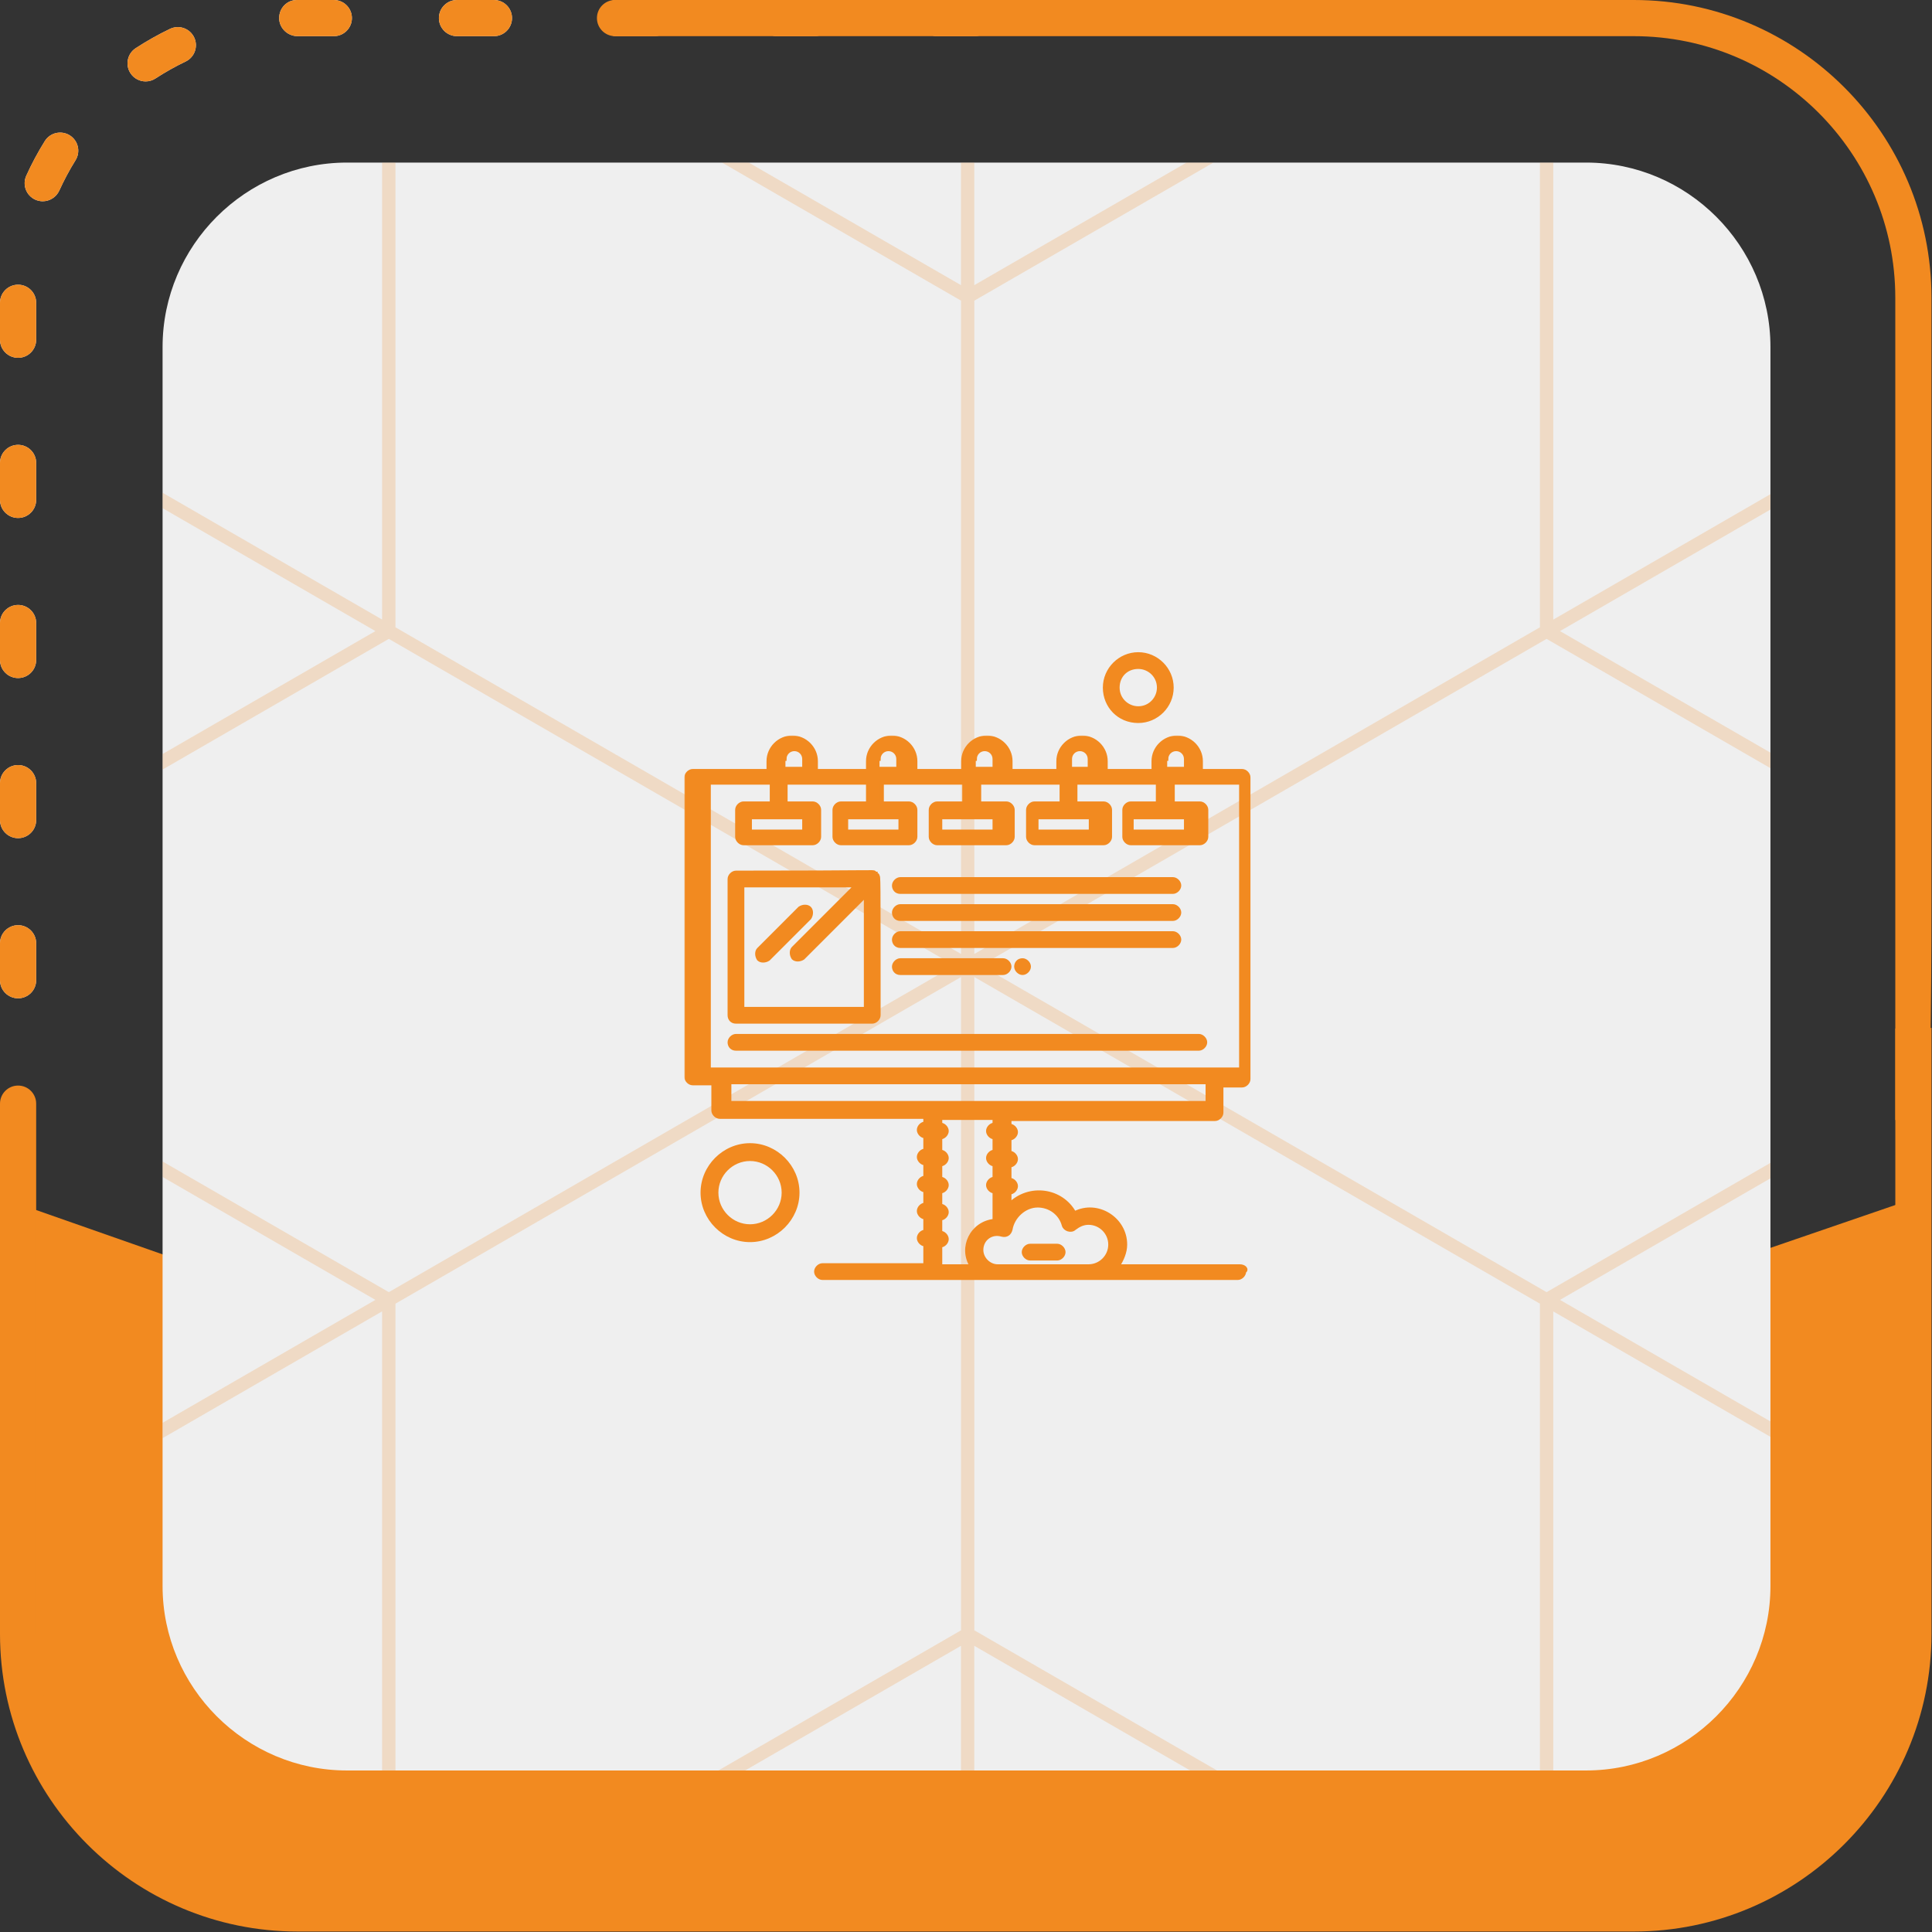 <?xml version="1.0" encoding="UTF-8"?> <svg xmlns="http://www.w3.org/2000/svg" width="1022" height="1022" viewBox="0 0 1022 1022" fill="none"><rect x="0" y="0" width="1022" height="1022" fill="#333333" stroke="none"/><path d="M9.567 528.089C4.282 528.089 0 523.807 0 518.521V498.979C0 493.693 4.282 489.411 9.567 489.411C14.853 489.411 19.135 493.693 19.135 498.979V518.521C19.135 523.807 14.853 528.089 9.567 528.089ZM9.567 443.378C4.282 443.378 0 439.096 0 433.811V414.268C0 408.983 4.282 404.701 9.567 404.701C14.853 404.701 19.135 408.983 19.135 414.268V433.811C19.135 439.096 14.853 443.378 9.567 443.378ZM9.567 358.683C4.282 358.683 0 354.401 0 349.116V329.573C0 324.288 4.282 320.006 9.567 320.006C14.853 320.006 19.135 324.288 19.135 329.573V349.116C19.135 354.401 14.853 358.683 9.567 358.683ZM9.567 273.988C4.282 273.988 0 269.706 0 264.421V244.878C0 239.593 4.282 235.311 9.567 235.311C14.853 235.311 19.135 239.593 19.135 244.878V264.421C19.135 269.706 14.853 273.988 9.567 273.988ZM9.567 189.278C4.282 189.278 0 184.996 0 179.71V160.168C0 154.882 4.282 150.6 9.567 150.6C14.853 150.6 19.135 154.882 19.135 160.168V179.71C19.135 184.996 14.853 189.278 9.567 189.278ZM22.601 106.465C21.284 106.465 19.95 106.198 18.664 105.618C13.849 103.438 11.716 97.776 13.896 92.961C16.735 86.671 20.044 80.507 23.699 74.641C26.491 70.156 32.388 68.791 36.889 71.583C41.375 74.375 42.755 80.288 39.948 84.773C36.733 89.933 33.847 95.345 31.337 100.865C29.722 104.363 26.24 106.465 22.601 106.465ZM77.041 43.069C73.92 43.069 70.846 41.548 69.011 38.724C66.125 34.301 67.364 28.373 71.802 25.471C77.606 21.691 83.707 18.256 89.933 15.276C94.701 12.986 100.411 15.01 102.7 19.778C104.975 24.546 102.967 30.255 98.199 32.545C92.725 35.164 87.377 38.175 82.264 41.501C80.648 42.567 78.829 43.069 77.041 43.069ZM515.385 19.135H495.842C490.556 19.135 486.275 14.853 486.275 9.567C486.275 4.282 490.556 0 495.842 0H515.385C520.67 0 524.952 4.282 524.952 9.567C524.968 14.853 520.67 19.135 515.385 19.135ZM430.69 19.135H411.147C405.861 19.135 401.58 14.853 401.58 9.567C401.58 4.282 405.861 0 411.147 0H430.69C435.975 0 440.257 4.282 440.257 9.567C440.257 14.853 435.975 19.135 430.69 19.135ZM345.995 19.135H326.452C321.166 19.135 316.885 14.853 316.885 9.567C316.885 4.282 321.166 0 326.452 0H345.995C351.28 0 355.562 4.282 355.562 9.567C355.562 14.853 351.28 19.135 345.995 19.135ZM261.284 19.135H241.741C236.456 19.135 232.174 14.853 232.174 9.567C232.174 4.282 236.456 0 241.741 0H261.284C266.57 0 270.851 4.282 270.851 9.567C270.851 14.853 266.57 19.135 261.284 19.135ZM176.589 19.135H157.423C152.137 19.135 147.667 14.853 147.667 9.567C147.667 4.282 151.761 0 157.046 0H176.589C181.875 0 186.156 4.282 186.156 9.567C186.156 14.853 181.875 19.135 176.589 19.135Z" fill="#EFEFEF"></path><path d="M9.567 528.089C4.282 528.089 0 523.807 0 518.521V498.979C0 493.693 4.282 489.411 9.567 489.411C14.853 489.411 19.135 493.693 19.135 498.979V518.521C19.135 523.807 14.853 528.089 9.567 528.089ZM9.567 443.378C4.282 443.378 0 439.096 0 433.811V414.268C0 408.983 4.282 404.701 9.567 404.701C14.853 404.701 19.135 408.983 19.135 414.268V433.811C19.135 439.096 14.853 443.378 9.567 443.378ZM9.567 358.683C4.282 358.683 0 354.401 0 349.116V329.573C0 324.288 4.282 320.006 9.567 320.006C14.853 320.006 19.135 324.288 19.135 329.573V349.116C19.135 354.401 14.853 358.683 9.567 358.683ZM9.567 273.988C4.282 273.988 0 269.706 0 264.421V244.878C0 239.593 4.282 235.311 9.567 235.311C14.853 235.311 19.135 239.593 19.135 244.878V264.421C19.135 269.706 14.853 273.988 9.567 273.988ZM9.567 189.278C4.282 189.278 0 184.996 0 179.71V160.168C0 154.882 4.282 150.6 9.567 150.6C14.853 150.6 19.135 154.882 19.135 160.168V179.71C19.135 184.996 14.853 189.278 9.567 189.278ZM22.601 106.465C21.284 106.465 19.95 106.198 18.664 105.618C13.849 103.438 11.716 97.776 13.896 92.961C16.735 86.671 20.044 80.507 23.699 74.641C26.491 70.156 32.388 68.791 36.889 71.583C41.375 74.375 42.755 80.288 39.948 84.773C36.733 89.933 33.847 95.345 31.337 100.865C29.722 104.363 26.24 106.465 22.601 106.465ZM77.041 43.069C73.92 43.069 70.846 41.548 69.011 38.724C66.125 34.301 67.364 28.373 71.802 25.471C77.606 21.691 83.707 18.256 89.933 15.276C94.701 12.986 100.411 15.01 102.7 19.778C104.975 24.546 102.967 30.255 98.199 32.545C92.725 35.164 87.377 38.175 82.264 41.501C80.648 42.567 78.829 43.069 77.041 43.069ZM515.385 19.135H495.842C490.556 19.135 486.275 14.853 486.275 9.567C486.275 4.282 490.556 0 495.842 0H515.385C520.67 0 524.952 4.282 524.952 9.567C524.968 14.853 520.67 19.135 515.385 19.135ZM430.69 19.135H411.147C405.861 19.135 401.58 14.853 401.58 9.567C401.58 4.282 405.861 0 411.147 0H430.69C435.975 0 440.257 4.282 440.257 9.567C440.257 14.853 435.975 19.135 430.69 19.135ZM345.995 19.135H326.452C321.166 19.135 316.885 14.853 316.885 9.567C316.885 4.282 321.166 0 326.452 0H345.995C351.28 0 355.562 4.282 355.562 9.567C355.562 14.853 351.28 19.135 345.995 19.135ZM261.284 19.135H241.741C236.456 19.135 232.174 14.853 232.174 9.567C232.174 4.282 236.456 0 241.741 0H261.284C266.57 0 270.851 4.282 270.851 9.567C270.851 14.853 266.57 19.135 261.284 19.135ZM176.589 19.135H157.423C152.137 19.135 147.667 14.853 147.667 9.567C147.667 4.282 151.761 0 157.046 0H176.589C181.875 0 186.156 4.282 186.156 9.567C186.156 14.853 181.875 19.135 176.589 19.135Z" fill="#F28A20"></path><path d="M4.36 634.915V870.963C4.36 946.985 66.564 1009.19 142.585 1009.19H871.715C947.737 1009.19 1009.94 946.985 1009.94 870.963V634.915L501.692 809.308L4.36 634.915Z" fill="#F28A20"></path><path d="M1002.58 592.5C1005.31 591.857 1008.23 592.5 1011.4 592.5C1018.3 705.954 1021.72 589.643 1021.72 477.084V157.423C1021.72 70.611 951.093 0 864.297 0H325.338C320.053 0 315.771 4.282 315.771 9.567C315.771 14.853 320.053 19.135 325.338 19.135H864.297C940.553 19.135 1002.58 81.166 1002.58 157.423V592.5Z" fill="#F28A20"></path><path d="M1011.41 545.107C1008.25 545.107 1005.31 544.731 1002.6 544.072V864.313C1002.6 940.57 940.569 1002.6 864.312 1002.6H157.423C81.166 1002.6 19.135 940.57 19.135 864.313V583.816C19.135 578.53 14.853 574.249 9.568 574.249C4.282 574.249 0 578.53 0 583.816V864.329C0 951.141 70.626 1021.75 157.423 1021.75H864.312C951.125 1021.75 1021.73 951.125 1021.73 864.329V543.68C1018.6 544.59 1015.18 545.107 1011.41 545.107Z" fill="#F28A20"></path><g clip-path="url(#clip0_683_980)"><path d="M838.97 936.557H183.556C129.9 936.557 86 892.657 86 839.001V183.556C86 129.9 129.9 86 183.556 86H838.985C892.641 86 936.541 129.9 936.541 183.556V839.001C936.541 892.641 892.641 936.557 838.97 936.557Z" fill="#EFEFEF"></path><path opacity="0.2" d="M511.895 -196.756L-100.605 156.994V864.494L511.895 1218.24L1124.39 864.494V156.994L511.895 -196.756ZM518.938 510.744L818.114 337.959L1117.29 510.744L818.114 683.529L518.938 510.744ZM205.675 683.529L-93.439 510.744L205.675 337.959L504.851 510.744L205.675 683.529ZM821.666 -13.769L1117.32 156.994L821.666 327.757V-13.769ZM814.592 331.832L515.416 504.617V159.047L814.592 -13.738V331.832ZM508.373 504.617L209.197 331.832V-13.738L508.373 159.047V504.617ZM202.123 327.727L-93.531 156.964L202.123 -13.8V327.727ZM198.601 333.823L-97.053 504.586V163.091L198.601 333.854V333.823ZM198.601 687.604L-97.053 858.367V516.871L198.601 687.634V687.604ZM202.123 693.7V1035.23L-93.531 864.463L202.123 693.7ZM209.197 689.626L508.373 516.84V862.411L209.197 1035.2V689.626ZM515.416 516.84L814.592 689.626V1035.2L515.416 862.411V516.84ZM821.666 693.731L1117.35 864.494L821.666 1035.26V693.731ZM825.188 687.634L1120.84 516.871V858.367L825.188 687.604V687.634ZM825.188 333.854L1120.84 163.091V504.586L825.188 333.823V333.854ZM515.386 150.836V-190.659L811.039 -19.896L515.386 150.836ZM508.342 -190.659V150.836L212.688 -19.896L508.342 -190.659ZM508.342 870.621V1212.12L212.688 1041.35L508.342 870.621ZM515.386 1212.12V870.621L811.039 1041.35L515.386 1212.12Z" fill="#F28A20"></path><mask id="path-5-outside-1_683_980" maskUnits="userSpaceOnUse" x="362" y="389.051" width="300" height="289" fill="black"><rect fill="white" x="362" y="389.051" width="300" height="289"></rect><path d="M655.901 669.795H591.257C593.546 666.362 595.262 662.358 595.262 658.353C595.262 644.623 580.388 635.47 568.374 641.763C561.509 629.177 544.347 626.889 534.05 637.186V630.894C535.766 630.894 537.482 629.177 537.482 627.461C537.482 625.745 535.766 624.029 534.05 624.029V616.592C535.766 616.592 537.482 614.875 537.482 613.159C537.482 611.443 535.766 609.727 534.05 609.727V602.29C535.766 602.29 537.482 600.574 537.482 598.857C537.482 597.141 535.766 595.425 534.05 595.425V591.993H642.744C644.46 591.993 646.176 590.276 646.176 588.56V574.258H657.046C658.762 574.258 660.478 572.542 660.478 570.826V411.218C660.478 409.501 658.762 407.785 657.046 407.785H635.307V402.636C635.307 395.772 629.586 390.051 622.721 390.051C615.856 390.051 610.136 395.772 610.136 402.636V407.785H584.964V402.636C584.964 395.772 579.244 390.051 572.379 390.051C565.514 390.051 559.793 395.772 559.793 402.636V407.785H534.622V402.636C534.622 395.772 528.901 390.051 522.036 390.051C515.172 390.051 509.451 395.772 509.451 402.636V407.785H484.28V402.636C484.28 395.772 478.559 390.051 471.694 390.051C464.829 390.051 459.108 395.772 459.108 402.636V407.785H431.649V402.636C431.649 395.772 425.928 390.051 419.063 390.051C412.198 390.051 406.478 395.772 406.478 402.636V407.785H366.433C364.716 407.785 363 409.501 363 411.218V569.682C363 571.398 364.716 573.114 366.433 573.114H377.302V587.416C377.302 589.132 379.018 590.848 380.734 590.848H489.428V594.281C487.712 594.281 485.996 595.997 485.996 597.713C485.996 599.43 487.712 601.146 489.428 601.146V608.583C487.712 608.583 485.996 610.299 485.996 612.015C485.996 613.731 487.712 615.448 489.428 615.448V622.885C487.712 622.885 485.996 624.601 485.996 626.317C485.996 628.033 487.712 629.749 489.428 629.749V637.186C487.712 637.186 485.996 638.903 485.996 640.619C485.996 642.335 487.712 644.051 489.428 644.051V651.488C487.712 651.488 485.996 653.204 485.996 654.921C485.996 656.637 487.712 658.353 489.428 658.353V669.223H435.081C433.365 669.223 431.649 670.939 431.649 672.655C431.649 674.371 433.365 676.087 435.081 676.087C446.523 676.087 642.744 676.087 654.757 676.087C656.474 676.087 658.19 674.371 658.19 672.655C659.906 671.511 658.19 669.795 655.901 669.795ZM617.001 401.492C617.001 398.632 619.289 396.344 622.149 396.344C625.01 396.344 627.298 398.632 627.298 401.492V406.641H616.428V401.492H617.001ZM566.086 401.492C566.086 398.632 568.374 396.344 571.235 396.344C574.095 396.344 576.383 398.632 576.383 401.492V406.641H566.086V401.492ZM515.744 401.492C515.744 398.632 518.032 396.344 520.892 396.344C523.753 396.344 526.041 398.632 526.041 401.492V406.641H515.172V401.492H515.744ZM464.829 401.492C464.829 398.632 467.117 396.344 469.978 396.344C472.838 396.344 475.126 398.632 475.126 401.492V406.641H464.257V401.492H464.829ZM415.059 401.492C415.059 398.632 417.347 396.344 420.207 396.344C423.068 396.344 425.356 398.632 425.356 401.492V406.641H414.487V401.492H415.059ZM371.581 414.078H408.194V424.947H393.32C391.604 424.947 389.888 426.664 389.888 428.38V442.682C389.888 444.398 391.604 446.114 393.32 446.114H429.933C431.649 446.114 433.365 444.398 433.365 442.682V428.38C433.365 426.664 431.649 424.947 429.933 424.947H415.631V414.078H459.108V424.947H444.807C443.09 424.947 441.374 426.664 441.374 428.38V442.682C441.374 444.398 443.09 446.114 444.807 446.114H480.847C482.563 446.114 484.28 444.398 484.28 442.682V428.38C484.28 426.664 482.563 424.947 480.847 424.947H466.545V414.078H510.023V424.947H495.721C494.005 424.947 492.289 426.664 492.289 428.38V442.682C492.289 444.398 494.005 446.114 495.721 446.114H532.334C534.05 446.114 535.766 444.398 535.766 442.682V428.38C535.766 426.664 534.05 424.947 532.334 424.947H518.032V414.078H561.509V424.947H547.208C545.491 424.947 543.775 426.664 543.775 428.38V442.682C543.775 444.398 545.491 446.114 547.208 446.114H583.82C585.536 446.114 587.253 444.398 587.253 442.682V428.38C587.253 426.664 585.536 424.947 583.82 424.947H568.946V414.078H612.424V424.947H598.122C596.406 424.947 594.69 426.664 594.69 428.38V442.682C594.69 444.398 596.406 446.114 598.122 446.114H634.735C636.451 446.114 638.167 444.398 638.167 442.682V428.38C638.167 426.664 636.451 424.947 634.735 424.947H620.433V414.078H656.474V565.677C647.32 565.677 387.599 565.677 375.014 565.677V414.078H371.581ZM425.356 432.384V439.821H396.752V432.384H425.356ZM476.271 432.384V439.821H447.667V432.384H476.271ZM526.041 432.384V439.821H497.437V432.384H526.041ZM576.955 432.384V439.821H548.352V432.384H576.955ZM627.298 432.384V439.821H598.694V432.384H627.298ZM385.883 572.542H638.739V583.412C633.019 583.412 396.18 583.412 385.883 583.412V572.542ZM497.437 658.925C499.153 658.925 500.87 657.209 500.87 655.493C500.87 653.777 499.153 652.06 497.437 652.06V644.623C499.153 644.623 500.87 642.907 500.87 641.191C500.87 639.475 499.153 637.758 497.437 637.758V630.321C499.153 630.321 500.87 628.605 500.87 626.889C500.87 625.173 499.153 623.457 497.437 623.457V616.02C499.153 616.02 500.87 614.304 500.87 612.587C500.87 610.871 499.153 609.155 497.437 609.155V601.718C499.153 601.718 500.87 600.002 500.87 598.285C500.87 596.569 499.153 594.853 497.437 594.853V591.421H526.041V594.853C524.325 594.853 522.608 596.569 522.608 598.285C522.608 600.002 524.325 601.718 526.041 601.718V609.155C524.325 609.155 522.608 610.871 522.608 612.587C522.608 614.304 524.325 616.02 526.041 616.02V623.457C524.325 623.457 522.608 625.173 522.608 626.889C522.608 628.605 524.325 630.321 526.041 630.321V645.767C514.027 646.912 507.735 660.069 514.027 669.795H497.437V658.925ZM527.757 669.795C523.181 669.795 519.176 665.79 519.176 661.214C519.176 655.493 524.325 651.488 530.045 653.204C532.334 653.776 534.05 652.632 534.622 650.344C535.766 643.479 542.059 637.758 548.924 637.758C555.217 637.758 560.937 641.763 562.654 648.056C563.226 650.344 566.658 651.488 568.374 649.772C570.663 648.056 572.951 646.912 575.811 646.912C582.104 646.912 587.253 652.06 587.253 658.353C587.253 664.646 582.104 669.795 575.811 669.795H527.757Z"></path></mask><path d="M655.901 669.795H591.257C593.546 666.362 595.262 662.358 595.262 658.353C595.262 644.623 580.388 635.47 568.374 641.763C561.509 629.177 544.347 626.889 534.05 637.186V630.894C535.766 630.894 537.482 629.177 537.482 627.461C537.482 625.745 535.766 624.029 534.05 624.029V616.592C535.766 616.592 537.482 614.875 537.482 613.159C537.482 611.443 535.766 609.727 534.05 609.727V602.29C535.766 602.29 537.482 600.574 537.482 598.857C537.482 597.141 535.766 595.425 534.05 595.425V591.993H642.744C644.46 591.993 646.176 590.276 646.176 588.56V574.258H657.046C658.762 574.258 660.478 572.542 660.478 570.826V411.218C660.478 409.501 658.762 407.785 657.046 407.785H635.307V402.636C635.307 395.772 629.586 390.051 622.721 390.051C615.856 390.051 610.136 395.772 610.136 402.636V407.785H584.964V402.636C584.964 395.772 579.244 390.051 572.379 390.051C565.514 390.051 559.793 395.772 559.793 402.636V407.785H534.622V402.636C534.622 395.772 528.901 390.051 522.036 390.051C515.172 390.051 509.451 395.772 509.451 402.636V407.785H484.28V402.636C484.28 395.772 478.559 390.051 471.694 390.051C464.829 390.051 459.108 395.772 459.108 402.636V407.785H431.649V402.636C431.649 395.772 425.928 390.051 419.063 390.051C412.198 390.051 406.478 395.772 406.478 402.636V407.785H366.433C364.716 407.785 363 409.501 363 411.218V569.682C363 571.398 364.716 573.114 366.433 573.114H377.302V587.416C377.302 589.132 379.018 590.848 380.734 590.848H489.428V594.281C487.712 594.281 485.996 595.997 485.996 597.713C485.996 599.43 487.712 601.146 489.428 601.146V608.583C487.712 608.583 485.996 610.299 485.996 612.015C485.996 613.731 487.712 615.448 489.428 615.448V622.885C487.712 622.885 485.996 624.601 485.996 626.317C485.996 628.033 487.712 629.749 489.428 629.749V637.186C487.712 637.186 485.996 638.903 485.996 640.619C485.996 642.335 487.712 644.051 489.428 644.051V651.488C487.712 651.488 485.996 653.204 485.996 654.921C485.996 656.637 487.712 658.353 489.428 658.353V669.223H435.081C433.365 669.223 431.649 670.939 431.649 672.655C431.649 674.371 433.365 676.087 435.081 676.087C446.523 676.087 642.744 676.087 654.757 676.087C656.474 676.087 658.19 674.371 658.19 672.655C659.906 671.511 658.19 669.795 655.901 669.795ZM617.001 401.492C617.001 398.632 619.289 396.344 622.149 396.344C625.01 396.344 627.298 398.632 627.298 401.492V406.641H616.428V401.492H617.001ZM566.086 401.492C566.086 398.632 568.374 396.344 571.235 396.344C574.095 396.344 576.383 398.632 576.383 401.492V406.641H566.086V401.492ZM515.744 401.492C515.744 398.632 518.032 396.344 520.892 396.344C523.753 396.344 526.041 398.632 526.041 401.492V406.641H515.172V401.492H515.744ZM464.829 401.492C464.829 398.632 467.117 396.344 469.978 396.344C472.838 396.344 475.126 398.632 475.126 401.492V406.641H464.257V401.492H464.829ZM415.059 401.492C415.059 398.632 417.347 396.344 420.207 396.344C423.068 396.344 425.356 398.632 425.356 401.492V406.641H414.487V401.492H415.059ZM371.581 414.078H408.194V424.947H393.32C391.604 424.947 389.888 426.664 389.888 428.38V442.682C389.888 444.398 391.604 446.114 393.32 446.114H429.933C431.649 446.114 433.365 444.398 433.365 442.682V428.38C433.365 426.664 431.649 424.947 429.933 424.947H415.631V414.078H459.108V424.947H444.807C443.09 424.947 441.374 426.664 441.374 428.38V442.682C441.374 444.398 443.09 446.114 444.807 446.114H480.847C482.563 446.114 484.28 444.398 484.28 442.682V428.38C484.28 426.664 482.563 424.947 480.847 424.947H466.545V414.078H510.023V424.947H495.721C494.005 424.947 492.289 426.664 492.289 428.38V442.682C492.289 444.398 494.005 446.114 495.721 446.114H532.334C534.05 446.114 535.766 444.398 535.766 442.682V428.38C535.766 426.664 534.05 424.947 532.334 424.947H518.032V414.078H561.509V424.947H547.208C545.491 424.947 543.775 426.664 543.775 428.38V442.682C543.775 444.398 545.491 446.114 547.208 446.114H583.82C585.536 446.114 587.253 444.398 587.253 442.682V428.38C587.253 426.664 585.536 424.947 583.82 424.947H568.946V414.078H612.424V424.947H598.122C596.406 424.947 594.69 426.664 594.69 428.38V442.682C594.69 444.398 596.406 446.114 598.122 446.114H634.735C636.451 446.114 638.167 444.398 638.167 442.682V428.38C638.167 426.664 636.451 424.947 634.735 424.947H620.433V414.078H656.474V565.677C647.32 565.677 387.599 565.677 375.014 565.677V414.078H371.581ZM425.356 432.384V439.821H396.752V432.384H425.356ZM476.271 432.384V439.821H447.667V432.384H476.271ZM526.041 432.384V439.821H497.437V432.384H526.041ZM576.955 432.384V439.821H548.352V432.384H576.955ZM627.298 432.384V439.821H598.694V432.384H627.298ZM385.883 572.542H638.739V583.412C633.019 583.412 396.18 583.412 385.883 583.412V572.542ZM497.437 658.925C499.153 658.925 500.87 657.209 500.87 655.493C500.87 653.777 499.153 652.06 497.437 652.06V644.623C499.153 644.623 500.87 642.907 500.87 641.191C500.87 639.475 499.153 637.758 497.437 637.758V630.321C499.153 630.321 500.87 628.605 500.87 626.889C500.87 625.173 499.153 623.457 497.437 623.457V616.02C499.153 616.02 500.87 614.304 500.87 612.587C500.87 610.871 499.153 609.155 497.437 609.155V601.718C499.153 601.718 500.87 600.002 500.87 598.285C500.87 596.569 499.153 594.853 497.437 594.853V591.421H526.041V594.853C524.325 594.853 522.608 596.569 522.608 598.285C522.608 600.002 524.325 601.718 526.041 601.718V609.155C524.325 609.155 522.608 610.871 522.608 612.587C522.608 614.304 524.325 616.02 526.041 616.02V623.457C524.325 623.457 522.608 625.173 522.608 626.889C522.608 628.605 524.325 630.321 526.041 630.321V645.767C514.027 646.912 507.735 660.069 514.027 669.795H497.437V658.925ZM527.757 669.795C523.181 669.795 519.176 665.79 519.176 661.214C519.176 655.493 524.325 651.488 530.045 653.204C532.334 653.776 534.05 652.632 534.622 650.344C535.766 643.479 542.059 637.758 548.924 637.758C555.217 637.758 560.937 641.763 562.654 648.056C563.226 650.344 566.658 651.488 568.374 649.772C570.663 648.056 572.951 646.912 575.811 646.912C582.104 646.912 587.253 652.06 587.253 658.353C587.253 664.646 582.104 669.795 575.811 669.795H527.757Z" fill="#F28A20"></path><path d="M655.901 669.795H591.257C593.546 666.362 595.262 662.358 595.262 658.353C595.262 644.623 580.388 635.47 568.374 641.763C561.509 629.177 544.347 626.889 534.05 637.186V630.894C535.766 630.894 537.482 629.177 537.482 627.461C537.482 625.745 535.766 624.029 534.05 624.029V616.592C535.766 616.592 537.482 614.875 537.482 613.159C537.482 611.443 535.766 609.727 534.05 609.727V602.29C535.766 602.29 537.482 600.574 537.482 598.857C537.482 597.141 535.766 595.425 534.05 595.425V591.993H642.744C644.46 591.993 646.176 590.276 646.176 588.56V574.258H657.046C658.762 574.258 660.478 572.542 660.478 570.826V411.218C660.478 409.501 658.762 407.785 657.046 407.785H635.307V402.636C635.307 395.772 629.586 390.051 622.721 390.051C615.856 390.051 610.136 395.772 610.136 402.636V407.785H584.964V402.636C584.964 395.772 579.244 390.051 572.379 390.051C565.514 390.051 559.793 395.772 559.793 402.636V407.785H534.622V402.636C534.622 395.772 528.901 390.051 522.036 390.051C515.172 390.051 509.451 395.772 509.451 402.636V407.785H484.28V402.636C484.28 395.772 478.559 390.051 471.694 390.051C464.829 390.051 459.108 395.772 459.108 402.636V407.785H431.649V402.636C431.649 395.772 425.928 390.051 419.063 390.051C412.198 390.051 406.478 395.772 406.478 402.636V407.785H366.433C364.716 407.785 363 409.501 363 411.218V569.682C363 571.398 364.716 573.114 366.433 573.114H377.302V587.416C377.302 589.132 379.018 590.848 380.734 590.848H489.428V594.281C487.712 594.281 485.996 595.997 485.996 597.713C485.996 599.43 487.712 601.146 489.428 601.146V608.583C487.712 608.583 485.996 610.299 485.996 612.015C485.996 613.731 487.712 615.448 489.428 615.448V622.885C487.712 622.885 485.996 624.601 485.996 626.317C485.996 628.033 487.712 629.749 489.428 629.749V637.186C487.712 637.186 485.996 638.903 485.996 640.619C485.996 642.335 487.712 644.051 489.428 644.051V651.488C487.712 651.488 485.996 653.204 485.996 654.921C485.996 656.637 487.712 658.353 489.428 658.353V669.223H435.081C433.365 669.223 431.649 670.939 431.649 672.655C431.649 674.371 433.365 676.087 435.081 676.087C446.523 676.087 642.744 676.087 654.757 676.087C656.474 676.087 658.19 674.371 658.19 672.655C659.906 671.511 658.19 669.795 655.901 669.795ZM617.001 401.492C617.001 398.632 619.289 396.344 622.149 396.344C625.01 396.344 627.298 398.632 627.298 401.492V406.641H616.428V401.492H617.001ZM566.086 401.492C566.086 398.632 568.374 396.344 571.235 396.344C574.095 396.344 576.383 398.632 576.383 401.492V406.641H566.086V401.492ZM515.744 401.492C515.744 398.632 518.032 396.344 520.892 396.344C523.753 396.344 526.041 398.632 526.041 401.492V406.641H515.172V401.492H515.744ZM464.829 401.492C464.829 398.632 467.117 396.344 469.978 396.344C472.838 396.344 475.126 398.632 475.126 401.492V406.641H464.257V401.492H464.829ZM415.059 401.492C415.059 398.632 417.347 396.344 420.207 396.344C423.068 396.344 425.356 398.632 425.356 401.492V406.641H414.487V401.492H415.059ZM371.581 414.078H408.194V424.947H393.32C391.604 424.947 389.888 426.664 389.888 428.38V442.682C389.888 444.398 391.604 446.114 393.32 446.114H429.933C431.649 446.114 433.365 444.398 433.365 442.682V428.38C433.365 426.664 431.649 424.947 429.933 424.947H415.631V414.078H459.108V424.947H444.807C443.09 424.947 441.374 426.664 441.374 428.38V442.682C441.374 444.398 443.09 446.114 444.807 446.114H480.847C482.563 446.114 484.28 444.398 484.28 442.682V428.38C484.28 426.664 482.563 424.947 480.847 424.947H466.545V414.078H510.023V424.947H495.721C494.005 424.947 492.289 426.664 492.289 428.38V442.682C492.289 444.398 494.005 446.114 495.721 446.114H532.334C534.05 446.114 535.766 444.398 535.766 442.682V428.38C535.766 426.664 534.05 424.947 532.334 424.947H518.032V414.078H561.509V424.947H547.208C545.491 424.947 543.775 426.664 543.775 428.38V442.682C543.775 444.398 545.491 446.114 547.208 446.114H583.82C585.536 446.114 587.253 444.398 587.253 442.682V428.38C587.253 426.664 585.536 424.947 583.82 424.947H568.946V414.078H612.424V424.947H598.122C596.406 424.947 594.69 426.664 594.69 428.38V442.682C594.69 444.398 596.406 446.114 598.122 446.114H634.735C636.451 446.114 638.167 444.398 638.167 442.682V428.38C638.167 426.664 636.451 424.947 634.735 424.947H620.433V414.078H656.474V565.677C647.32 565.677 387.599 565.677 375.014 565.677V414.078H371.581ZM425.356 432.384V439.821H396.752V432.384H425.356ZM476.271 432.384V439.821H447.667V432.384H476.271ZM526.041 432.384V439.821H497.437V432.384H526.041ZM576.955 432.384V439.821H548.352V432.384H576.955ZM627.298 432.384V439.821H598.694V432.384H627.298ZM385.883 572.542H638.739V583.412C633.019 583.412 396.18 583.412 385.883 583.412V572.542ZM497.437 658.925C499.153 658.925 500.87 657.209 500.87 655.493C500.87 653.777 499.153 652.06 497.437 652.06V644.623C499.153 644.623 500.87 642.907 500.87 641.191C500.87 639.475 499.153 637.758 497.437 637.758V630.321C499.153 630.321 500.87 628.605 500.87 626.889C500.87 625.173 499.153 623.457 497.437 623.457V616.02C499.153 616.02 500.87 614.304 500.87 612.587C500.87 610.871 499.153 609.155 497.437 609.155V601.718C499.153 601.718 500.87 600.002 500.87 598.285C500.87 596.569 499.153 594.853 497.437 594.853V591.421H526.041V594.853C524.325 594.853 522.608 596.569 522.608 598.285C522.608 600.002 524.325 601.718 526.041 601.718V609.155C524.325 609.155 522.608 610.871 522.608 612.587C522.608 614.304 524.325 616.02 526.041 616.02V623.457C524.325 623.457 522.608 625.173 522.608 626.889C522.608 628.605 524.325 630.321 526.041 630.321V645.767C514.027 646.912 507.735 660.069 514.027 669.795H497.437V658.925ZM527.757 669.795C523.181 669.795 519.176 665.79 519.176 661.214C519.176 655.493 524.325 651.488 530.045 653.204C532.334 653.776 534.05 652.632 534.622 650.344C535.766 643.479 542.059 637.758 548.924 637.758C555.217 637.758 560.937 641.763 562.654 648.056C563.226 650.344 566.658 651.488 568.374 649.772C570.663 648.056 572.951 646.912 575.811 646.912C582.104 646.912 587.253 652.06 587.253 658.353C587.253 664.646 582.104 669.795 575.811 669.795H527.757Z" stroke="#F28A20" stroke-width="2" mask="url(#path-5-outside-1_683_980)"></path><path d="M559.223 658.426H544.921C543.9 658.426 542.921 658.931 542.207 659.645C541.494 660.359 540.988 661.338 540.988 662.358C540.988 663.379 541.494 664.358 542.207 665.072C542.921 665.785 543.9 666.291 544.921 666.291H559.223C560.243 666.291 561.222 665.785 561.936 665.072C562.65 664.358 563.155 663.379 563.155 662.358C563.155 661.338 562.65 660.359 561.936 659.645C561.222 658.931 560.243 658.426 559.223 658.426Z" fill="#F28A20" stroke="#F28A20"></path><path d="M389.315 555.304H634.163C635.183 555.304 636.162 554.799 636.876 554.085C637.59 553.372 638.095 552.393 638.095 551.372C638.095 550.351 637.59 549.372 636.876 548.659C636.162 547.945 635.183 547.439 634.163 547.439H389.315C388.295 547.439 387.316 547.945 386.602 548.659C385.888 549.372 385.383 550.351 385.383 551.372C385.383 552.337 385.704 553.318 386.367 554.064C387.039 554.819 388.036 555.304 389.315 555.304Z" fill="#F28A20" stroke="#F28A20"></path><path d="M463.913 462.222L463.66 461.969L463.734 461.629H463.221C463.151 461.492 463.044 461.353 462.894 461.203L462.837 461.146L462.764 461.11C462.753 461.104 462.737 461.095 462.718 461.084C462.636 461.038 462.487 460.955 462.314 460.909C462.102 460.854 461.814 460.829 461.33 460.816C460.385 460.79 458.512 460.805 454.558 460.838L454.027 460.842C445.376 460.914 427.357 461.057 389.315 461.057C388.295 461.057 387.316 461.562 386.602 462.276C385.888 462.99 385.383 463.969 385.383 464.989V537.071C385.383 538.035 385.704 539.016 386.367 539.763C387.039 540.518 388.036 541.003 389.315 541.003H461.397C462.417 541.003 463.396 540.498 464.11 539.784C464.824 539.07 465.329 538.091 465.329 537.071C465.329 498.743 465.329 480.577 465.257 471.85C465.222 467.494 465.168 465.471 465.086 464.466C465.045 463.968 464.995 463.674 464.915 463.457C464.873 463.341 464.826 463.257 464.786 463.191C464.776 463.174 464.767 463.16 464.759 463.147C464.754 463.138 464.749 463.13 464.744 463.122C464.743 463.116 464.742 463.109 464.741 463.102C464.727 463.015 464.697 462.893 464.633 462.764C464.567 462.633 464.461 462.487 464.293 462.375C464.18 462.299 464.052 462.248 463.913 462.222ZM462.939 461.627C462.939 461.627 462.94 461.627 462.941 461.627L462.939 461.627ZM425.137 507.104L457.464 474.778V533.138H393.248V468.922H451.608L419.282 501.249C418.591 501.939 418.277 502.939 418.277 503.962C418.277 504.99 418.592 506.088 419.219 507.028L419.247 507.069L419.282 507.104C419.972 507.795 420.972 508.109 421.995 508.109C423.023 508.109 424.121 507.794 425.061 507.167L425.102 507.139L425.137 507.104Z" fill="#F28A20" stroke="#F28A20"></path><path d="M476.271 472.355H620.434C621.455 472.355 622.433 471.85 623.147 471.136C623.861 470.422 624.366 469.443 624.366 468.423C624.366 467.402 623.861 466.423 623.147 465.709C622.433 464.996 621.455 464.49 620.434 464.49H476.271C475.251 464.49 474.272 464.996 473.558 465.709C472.844 466.423 472.339 467.402 472.339 468.423C472.339 469.387 472.66 470.368 473.323 471.115C473.995 471.87 474.992 472.355 476.271 472.355Z" fill="#F28A20" stroke="#F28A20"></path><path d="M476.271 486.658H620.434C621.455 486.658 622.433 486.153 623.147 485.439C623.861 484.725 624.366 483.746 624.366 482.725C624.366 481.705 623.861 480.726 623.147 480.012C622.433 479.298 621.455 478.793 620.434 478.793H476.271C475.251 478.793 474.272 479.298 473.558 480.012C472.844 480.726 472.339 481.705 472.339 482.725C472.339 483.69 472.66 484.671 473.323 485.417C473.995 486.173 474.992 486.658 476.271 486.658Z" fill="#F28A20" stroke="#F28A20"></path><path d="M476.271 500.959H620.434C621.455 500.959 622.433 500.453 623.147 499.74C623.861 499.026 624.366 498.047 624.366 497.026C624.366 496.005 623.861 495.027 623.147 494.313C622.433 493.599 621.455 493.094 620.434 493.094H476.271C475.251 493.094 474.272 493.599 473.558 494.313C472.844 495.027 472.339 496.005 472.339 497.026C472.339 497.991 472.66 498.972 473.323 499.718C473.995 500.474 474.992 500.959 476.271 500.959Z" fill="#F28A20" stroke="#F28A20"></path><path d="M476.271 515.261H530.618C531.639 515.261 532.618 514.756 533.332 514.042C534.045 513.329 534.551 512.35 534.551 511.329C534.551 510.308 534.045 509.329 533.332 508.616C532.618 507.902 531.639 507.396 530.618 507.396H476.271C475.251 507.396 474.272 507.902 473.558 508.616C472.844 509.329 472.339 510.308 472.339 511.329C472.339 512.294 472.66 513.275 473.323 514.021C473.995 514.777 474.992 515.261 476.271 515.261Z" fill="#F28A20" stroke="#F28A20"></path><path d="M396.753 605.223C382.747 605.223 371.081 616.888 371.081 630.894C371.081 644.9 382.747 656.565 396.753 656.565C410.758 656.565 422.424 644.9 422.424 630.894C422.424 616.888 410.758 605.223 396.753 605.223ZM396.753 648.128C387.303 648.128 379.518 640.343 379.518 630.894C379.518 621.445 387.303 613.66 396.753 613.66C406.202 613.66 413.987 621.445 413.987 630.894C413.987 640.343 406.202 648.128 396.753 648.128Z" fill="#F28A20" stroke="#F28A20"></path><path d="M602.128 381.968C612.129 381.968 620.362 373.736 620.362 363.734C620.362 353.733 612.129 345.5 602.128 345.5C592.126 345.5 583.893 353.733 583.893 363.734C583.893 373.725 591.544 381.968 602.128 381.968ZM602.128 353.365C607.59 353.365 612.497 357.735 612.497 363.734C612.497 369.196 608.127 374.104 602.128 374.104C596.666 374.104 591.758 369.734 591.758 363.734C591.758 357.718 596.111 353.365 602.128 353.365Z" fill="#F28A20" stroke="#F28A20"></path><path d="M544.847 511.329C544.847 510.308 544.342 509.329 543.628 508.616C542.914 507.902 541.935 507.396 540.915 507.396C539.635 507.396 538.638 507.881 537.967 508.637C537.303 509.383 536.982 510.364 536.982 511.329C536.982 512.35 537.488 513.329 538.201 514.042C538.915 514.756 539.894 515.261 540.915 515.261C541.935 515.261 542.914 514.756 543.628 514.042C544.342 513.329 544.847 512.35 544.847 511.329Z" fill="#F28A20" stroke="#F28A20"></path><path d="M422.791 480.018L422.749 480.046L422.714 480.081L400.976 501.819C400.285 502.51 399.971 503.51 399.971 504.533C399.971 505.561 400.286 506.658 400.913 507.599L400.941 507.64L400.976 507.675C401.666 508.365 402.666 508.68 403.689 508.68C404.717 508.68 405.814 508.365 406.755 507.738L406.796 507.71L406.831 507.675L428.57 485.936L428.605 485.901L428.633 485.86C429.26 484.92 429.575 483.822 429.575 482.794C429.575 481.771 429.26 480.771 428.57 480.081C427.88 479.39 426.88 479.076 425.857 479.076C424.829 479.076 423.731 479.391 422.791 480.018Z" fill="#F28A20" stroke="#F28A20"></path></g><defs><clipPath id="clip0_683_980"><rect width="850.541" height="850.557" fill="white" transform="translate(86 86)"></rect></clipPath></defs></svg> 